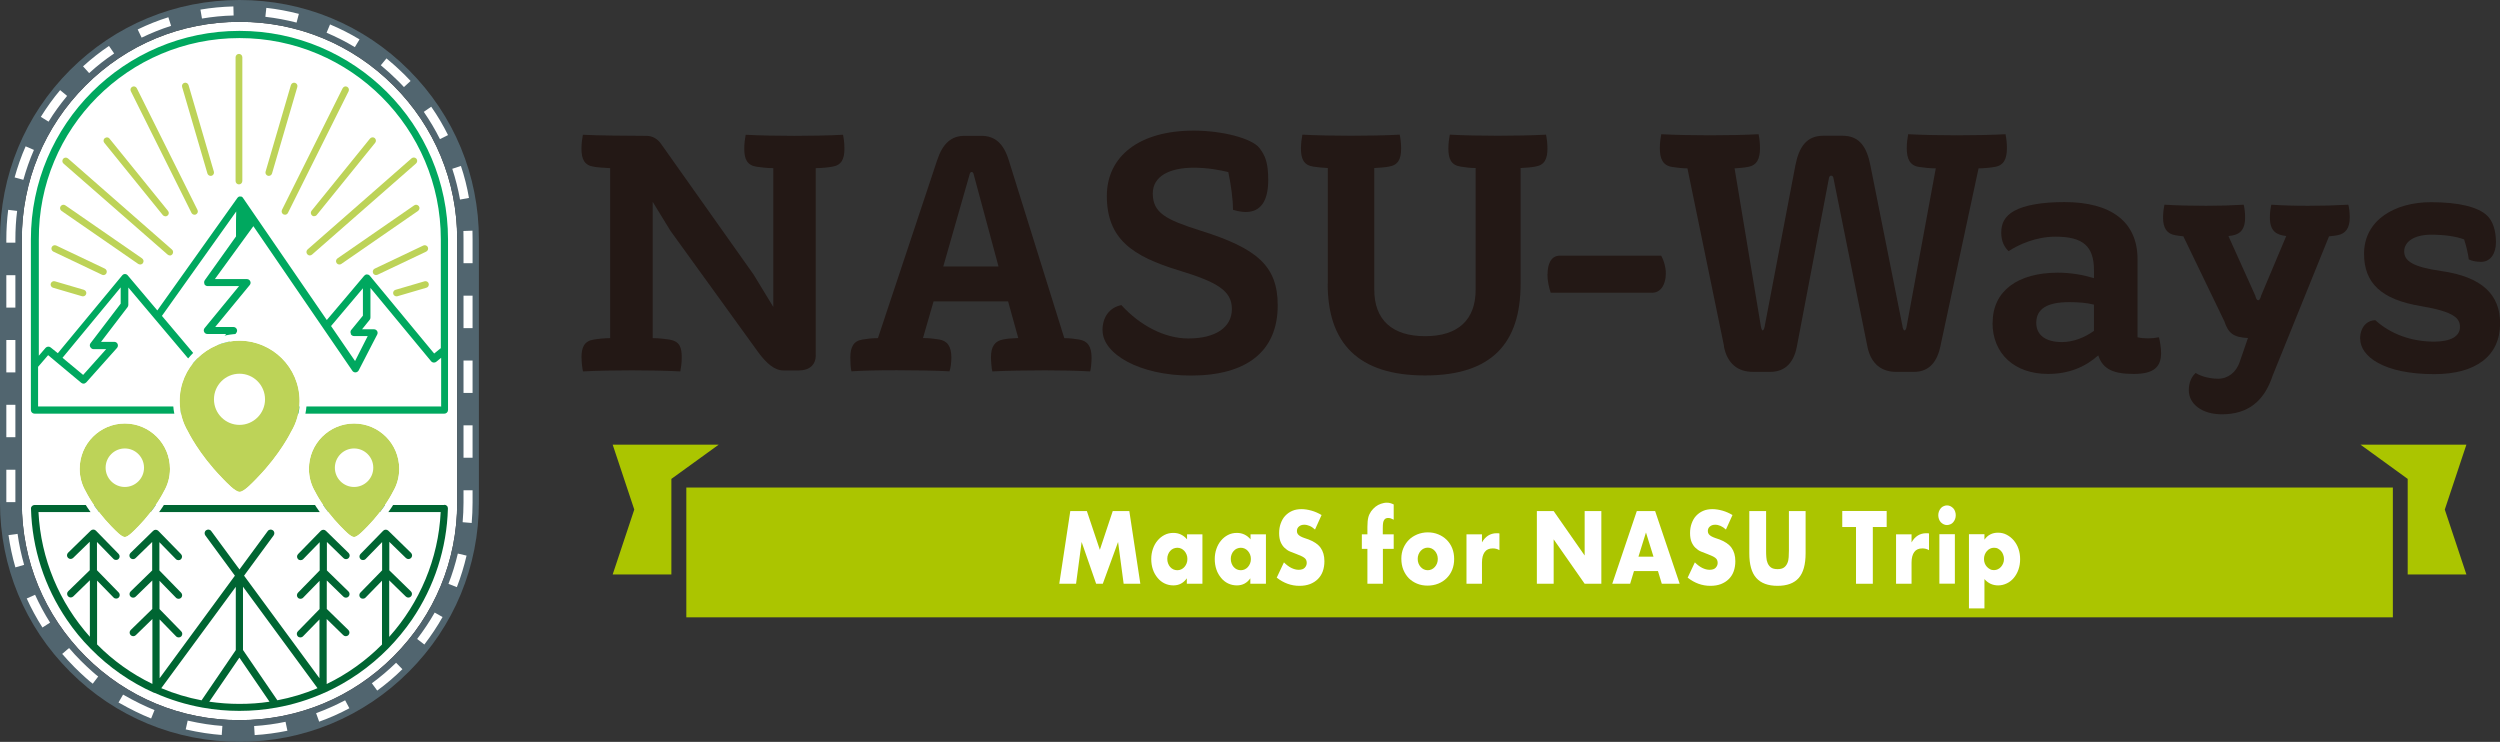 <?xml version="1.0" encoding="UTF-8"?>
<svg id="b" data-name="レイヤー 2" xmlns="http://www.w3.org/2000/svg" viewBox="0 0 229.12 67.99">
  <rect x="0" y="0" width="229.12" height="67.99" fill="#333333" stroke="none"/>
  <defs>
    <style>
      .d {
        fill: #fff;
      }

      .e {
        fill: #00a85f;
      }

      .f {
        fill: #abc500;
        fill-rule: evenodd;
      }

      .g {
        fill: #bdd358;
      }

      .h {
        fill: #006532;
      }

      .i {
        fill: #51656f;
      }

      .j {
        fill: #231815;
      }
    </style>
  </defs>
  <g id="c" data-name="レイヤー">
    <path class="d" d="m21.94,66c5.35,0,10.36-2.07,14.12-5.84,3.77-3.77,5.84-8.77,5.84-14.1v-24.12c0-5.33-2.07-10.33-5.84-14.1-3.77-3.77-8.77-5.84-14.1-5.84-5.35,0-10.36,2.07-14.12,5.84-3.77,3.77-5.84,8.77-5.84,14.1v24.12c0,5.33,2.07,10.33,5.84,14.1,3.77,3.77,8.77,5.84,14.1,5.84Z"/>
    <path class="j" d="m53.29,32.78c0-.97.27-1.53,1.13-1.66.4-.07,1-.13,1.5-.13v-15.58c-.63-.03-1.2-.07-1.5-.13-.87-.13-1.13-.7-1.13-1.66,0-.5.07-.93.13-1.27,1.23.07,4.33.1,5.66.1h.17c.57,0,1.03.3,1.33.73l8.49,11.99,1.8,2.96v-12.72c-.57,0-1.13-.07-1.53-.13-.87-.13-1.13-.7-1.13-1.66,0-.5.07-.93.13-1.27,1.23.07,3.06.1,4.46.1s3.23-.03,4.46-.1c.07.33.13.77.13,1.27,0,.97-.27,1.53-1.13,1.66-.4.07-1,.13-1.5.13v17.18c0,.83-.57,1.36-1.53,1.36h-1.43c-.83,0-1.56-.67-2.26-1.6l-8.09-11.19-1.63-2.66v12.49c.57,0,1.13.07,1.53.13.97.17,1.13.73,1.13,1.66,0,.5-.07.93-.13,1.26-1.23-.07-3.06-.1-4.46-.1s-3.23.03-4.46.1c-.07-.33-.13-.77-.13-1.26Z"/>
    <path class="j" d="m77.93,32.78c0-.93.27-1.53,1.1-1.66.4-.07.9-.13,1.43-.13l5.43-16.31c.5-1.53,1.3-2.23,2.5-2.23h1.56c1.23,0,2.03.7,2.5,2.23l5.09,16.31c.53,0,1,.07,1.37.13.77.13,1.13.63,1.13,1.66,0,.5-.07,1.1-.13,1.26-1.17-.07-2.8-.1-4.13-.1s-3.66.03-4.83.1c-.07-.17-.13-.97-.13-1.3,0-1,.37-1.5,1.13-1.63.33-.07.63-.1,1.37-.13l-.93-3.36h-6.83l-.97,3.36c.57,0,1.07.07,1.47.13.77.13,1.13.63,1.13,1.66,0,.5-.07.97-.17,1.26-1.17-.07-3.5-.1-4.83-.1-1.83,0-3,.03-4.16.1-.07-.3-.1-.77-.1-1.26Zm8.52-8.36h5.06l-2.26-8.39c-.03-.17-.1-.27-.2-.27s-.17.1-.2.27l-2.4,8.39Z"/>
    <path class="j" d="m101.04,30.29c0-1.23.63-2.1,1.73-2.33,1.73,1.9,4,3.06,6.13,3.06,2.53,0,4-1.03,4-2.7s-1.33-2.46-4.83-3.53c-4.3-1.3-6.63-2.9-6.63-6.83,0-3.63,2.96-5.99,7.96-5.99,2.6,0,5.33.7,6.03,1.6.53.7.8,1.33.8,2.93,0,1.83-.63,2.93-2.06,2.93-.33,0-.73-.07-1.17-.2,0-.93-.17-2.26-.43-3.46-.83-.2-1.93-.4-3.16-.4-2.26,0-3.76.8-3.76,2.36,0,1.76,1.17,2.4,4.36,3.4,5.19,1.63,7.09,3.23,7.09,6.86,0,4.2-2.83,6.43-7.96,6.43-4.73,0-8.09-2-8.09-4.13Z"/>
    <path class="j" d="m121.69,26.02v-10.62c-.5-.03-1-.07-1.33-.13-.87-.13-1.13-.7-1.13-1.66,0-.5.07-.93.13-1.27,1.23.07,3.06.1,4.46.1s3.23-.03,4.46-.1c.07.33.13.77.13,1.27,0,.97-.27,1.53-1.13,1.66-.33.07-.83.1-1.33.13v11.15c0,2.76,1.63,4.26,4.66,4.26s4.63-1.5,4.63-4.26v-11.15c-.5,0-1-.07-1.37-.13-.87-.13-1.13-.7-1.13-1.66,0-.5.07-.93.13-1.27,1.23.07,3,.1,4.39.1s3.2-.03,4.43-.1c.07.33.13.77.13,1.27,0,.97-.27,1.53-1.13,1.66-.33.07-.83.1-1.33.13v10.62c0,5.39-2.6,8.39-8.76,8.39s-8.92-3-8.92-8.39Z"/>
    <path class="j" d="m141.83,25.13c0-.9.3-1.7,1.13-1.7h9.28c.27.47.43,1.07.43,1.63,0,.93-.4,1.77-1.27,1.77h-9.28c-.17-.5-.3-1.1-.3-1.7Z"/>
    <path class="j" d="m158.01,31.75l-3.36-16.32c-.5,0-1.03-.07-1.4-.13-.87-.13-1.13-.77-1.13-1.73,0-.5.07-.93.13-1.27,1.23.07,3.06.1,4.46.1s3.23-.03,4.46-.1c.07.33.13.77.13,1.27,0,.97-.27,1.6-1.13,1.73-.3.07-.77.1-1.2.13l2.4,14.42c.03.2.1.43.17.43.1,0,.17-.23.2-.43l2.8-14.68c.33-1.7,1.03-2.73,2.56-2.73h1.76c1.56,0,2.23,1.03,2.56,2.73l2.93,14.68c.03.23.1.43.2.43s.17-.2.2-.43l2.66-14.42c-.57,0-1.13-.07-1.53-.13-.87-.13-1.13-.77-1.13-1.73,0-.5.07-.93.13-1.27,1.23.07,3.06.1,4.46.1s3.23-.03,4.46-.1c.07.33.13.77.13,1.27,0,.97-.27,1.6-1.13,1.73-.4.07-1,.13-1.47.13l-3.5,16.32c-.37,1.76-1.33,2.33-2.4,2.33h-1.66c-1.27,0-2.3-.67-2.63-2.33l-3.1-15.38c-.03-.2-.1-.27-.23-.27-.1,0-.17.07-.2.27l-2.93,15.38c-.33,1.76-1.33,2.33-2.43,2.33h-1.6c-1.3,0-2.33-.67-2.66-2.33Z"/>
    <path class="j" d="m182.62,29.59c0-2.93,2.3-4.6,5.99-4.6,1.17,0,2.3.2,3.3.5v-.7c0-2.23-1-3.1-3.53-3.1-1.77,0-3.33.7-4.3,1.33-.37-.37-.67-.87-.67-1.7s.3-1.5,1.2-2c.97-.53,2.56-.8,4.6-.8,4.26,0,6.69,1.8,6.69,5.23v7.16c.27.07.63.1.93.1.37,0,.67-.03,1.03-.1.1.33.2,1.03.2,1.43,0,1.3-.67,1.93-2.5,1.93s-2.83-.4-3.26-1.7c-1.2,1.07-2.7,1.7-4.6,1.7-3.06,0-5.09-1.83-5.09-4.69Zm6.36,1.76c1,0,2.06-.4,2.93-1.03v-2.4c-.67-.17-1.43-.23-2.26-.23-2.06,0-3.03.63-3.03,1.9,0,1.1.83,1.76,2.36,1.76Z"/>
    <path class="j" d="m200.6,35.78c0-.77.27-1.27.63-1.6.33.23,1.13.53,2.06.53s1.66-.63,1.96-1.5l.77-2.23c-1.33-.07-1.8-.43-2.16-1.53l-3.76-7.79c-.3-.03-.53-.07-.73-.1-.77-.13-1.13-.63-1.13-1.63,0-.47.07-.9.13-1.17,1.1.07,2.46.1,3.8.1s2.23-.03,3.46-.1c.07.27.13.7.13,1.17,0,1.3-.63,1.63-1.53,1.7l2.46,5.46c.07.3.17.43.27.43s.2-.13.27-.43l2.3-5.46c-.87-.1-1.5-.4-1.5-1.7,0-.47.07-.9.13-1.17,1.1.07,2.03.1,3.36.1s2.46-.03,3.7-.1c.07.27.13.7.13,1.17,0,1-.4,1.5-1.13,1.63-.2.03-.4.07-.77.1l-5.16,12.75c-.8,2.43-2.33,3.56-4.66,3.56-1.86,0-3.03-.97-3.03-2.2Z"/>
    <path class="j" d="m216.3,31.05c0-1.07.63-1.7,1.4-1.7,1.4,1.27,3.3,1.96,5.39,1.96,1.53,0,2.36-.5,2.36-1.33,0-.77-.43-1.4-3.6-1.93-3.6-.6-5.19-2.1-5.19-4.79,0-3.1,2.83-4.73,6.13-4.73,2.53,0,4.36.43,5.19,1.27.43.43.77,1.23.77,2.4,0,1.03-.5,1.8-1.36,1.8-.47,0-.9-.1-1.13-.23-.07-.53-.23-1.23-.43-1.83-.73-.27-1.76-.43-3.03-.43-1.53,0-2.46.63-2.46,1.53s.83,1.43,3.4,1.8c3.73.53,5.39,2.16,5.39,4.79,0,3-2.23,4.66-6.03,4.66-4.69,0-6.79-1.66-6.79-3.23Z"/>
    <polygon class="f" points="226.04 40.75 224.06 46.7 226.04 52.65 220.66 52.65 220.66 43.89 216.33 40.75 226.04 40.75"/>
    <path class="f" d="m219.3,44.68v11.9H62.9v-11.9h156.4Z"/>
    <polygon class="f" points="56.15 40.75 58.13 46.7 56.15 52.65 61.53 52.65 61.53 43.89 65.87 40.75 56.15 40.75"/>
    <path class="d" d="m97.08,53.5l1.01-6.66h1.52l1.19,3.55,1.18-3.55h1.52l1.01,6.66h-1.53l-.51-3.83-1.4,3.83h-.61l-1.33-3.83-.51,3.83h-1.53Z"/>
    <path class="d" d="m108.77,48.97h1.43v4.53h-1.43v-.5c-.3.43-.71.65-1.23.65-.29,0-.56-.06-.81-.18-.25-.12-.46-.29-.64-.51-.18-.22-.33-.47-.43-.77-.1-.29-.15-.62-.15-.96,0-.32.05-.63.15-.92.1-.29.24-.55.42-.76.18-.22.39-.39.64-.52.25-.13.52-.19.82-.19.5,0,.92.2,1.25.59v-.45Zm-1.79,2.25c0,.15.02.28.07.41.05.13.11.24.19.33.08.09.18.17.29.22.11.05.23.08.37.08s.24-.03.36-.08c.11-.05.21-.13.29-.22.08-.09.15-.2.2-.33.05-.12.07-.26.07-.4s-.02-.28-.07-.4c-.05-.13-.12-.24-.2-.33-.08-.09-.18-.17-.29-.22-.11-.05-.23-.08-.36-.08s-.25.03-.37.08-.21.13-.29.22c-.08.09-.15.2-.19.32-.05.12-.07.25-.07.39Z"/>
    <path class="d" d="m114.59,48.97h1.43v4.53h-1.43v-.5c-.3.43-.71.65-1.23.65-.29,0-.56-.06-.81-.18-.25-.12-.46-.29-.64-.51-.18-.22-.33-.47-.43-.77-.1-.29-.15-.62-.15-.96,0-.32.05-.63.15-.92.1-.29.24-.55.42-.76.18-.22.39-.39.64-.52.25-.13.52-.19.82-.19.5,0,.92.2,1.25.59v-.45Zm-1.79,2.25c0,.15.02.28.07.41.05.13.11.24.19.33.08.09.18.17.29.22.11.05.23.08.37.08s.24-.03.36-.08c.11-.05.21-.13.29-.22.08-.09.15-.2.2-.33.05-.12.07-.26.07-.4s-.02-.28-.07-.4c-.05-.13-.12-.24-.2-.33-.08-.09-.18-.17-.29-.22-.11-.05-.23-.08-.36-.08s-.25.03-.37.08-.21.13-.29.22c-.08.09-.15.2-.19.32-.05.12-.07.25-.07.39Z"/>
    <path class="d" d="m120.53,48.54c-.17-.15-.33-.27-.5-.34-.17-.07-.33-.11-.49-.11-.2,0-.36.05-.49.16-.13.11-.19.24-.19.42,0,.12.03.21.09.29.06.08.15.14.25.2.1.06.22.1.35.15s.26.09.38.13c.5.19.87.44,1.1.76.23.32.35.73.35,1.23,0,.34-.05.65-.15.93-.1.28-.25.51-.45.71s-.44.35-.72.46c-.29.11-.61.16-.97.16-.75,0-1.44-.25-2.08-.75l.66-1.4c.23.23.46.4.68.51.23.11.45.17.67.17.25,0,.44-.06.56-.19.12-.13.18-.28.18-.44,0-.1-.02-.19-.05-.26-.03-.07-.08-.14-.16-.2s-.17-.12-.29-.17c-.12-.05-.26-.11-.43-.18-.2-.07-.39-.15-.59-.23s-.36-.2-.51-.34c-.15-.14-.27-.32-.36-.53-.09-.21-.14-.49-.14-.82s.05-.63.15-.9c.1-.27.23-.5.41-.69.18-.19.39-.34.64-.45.25-.11.54-.16.85-.16.29,0,.6.05.92.14.32.09.63.23.92.4l-.61,1.35Z"/>
    <path class="d" d="m126.74,50.3v3.2h-1.42v-3.2h-.51v-1.33h.51v-.68c0-.38.03-.68.09-.9.05-.19.14-.36.25-.53.12-.16.25-.3.4-.42.15-.12.32-.21.5-.27s.35-.1.53-.1c.12,0,.23.01.33.04.1.03.21.07.31.12v1.4c-.09-.05-.18-.09-.26-.12-.08-.03-.17-.04-.25-.04-.06,0-.12.01-.18.03s-.12.06-.17.13c-.05.06-.09.16-.11.28s-.03.28-.03.49v.57h1v1.33h-1Z"/>
    <path class="d" d="m128.43,51.19c0-.34.06-.65.18-.94.12-.29.29-.55.5-.76.21-.22.47-.38.77-.51.3-.12.62-.19.97-.19s.67.06.96.18c.3.12.55.29.77.5.22.22.39.47.51.77.12.3.18.63.18.99s-.06.69-.18.99c-.12.3-.29.55-.51.77-.21.21-.47.38-.77.5-.3.12-.63.18-.98.18s-.67-.06-.96-.18c-.29-.12-.55-.29-.76-.5-.21-.22-.38-.48-.5-.78-.12-.3-.18-.64-.18-1.01Zm1.5.02c0,.15.02.29.07.42s.12.24.2.33c.08.09.18.17.29.22.11.05.23.08.36.08s.24-.03.36-.08c.11-.05.21-.13.29-.22.08-.09.15-.2.2-.33.05-.13.07-.26.07-.41s-.03-.28-.07-.4c-.05-.13-.12-.24-.2-.33-.08-.09-.18-.17-.29-.22-.11-.05-.23-.08-.36-.08s-.25.03-.36.08c-.11.05-.21.13-.29.22-.08.09-.15.2-.2.33s-.07.26-.07.4Z"/>
    <path class="d" d="m134.4,48.97h1.42v.74c.15-.27.34-.48.56-.62.22-.14.48-.22.77-.22h.12s.1,0,.15.02v1.53c-.19-.11-.39-.16-.61-.16-.33,0-.58.11-.74.33-.16.22-.25.54-.25.97v1.94h-1.42v-4.53Z"/>
    <path class="d" d="m140.85,53.5v-6.66h1.54l2.84,4.07v-4.07h1.53v6.66h-1.53l-2.84-4.07v4.07h-1.54Z"/>
    <path class="d" d="m151.95,52.34h-2.2l-.35,1.16h-1.64l2.25-6.66h1.68l2.25,6.66h-1.64l-.35-1.16Zm-.41-1.32l-.69-2.22-.69,2.22h1.38Z"/>
    <path class="d" d="m158.19,48.54c-.17-.15-.34-.27-.5-.34-.17-.07-.33-.11-.49-.11-.2,0-.36.05-.49.16-.13.11-.19.24-.19.42,0,.12.03.21.09.29s.15.14.25.2c.1.06.22.1.35.15.13.04.26.09.38.13.5.19.87.44,1.1.76.23.32.35.73.35,1.23,0,.34-.05.65-.15.93-.1.28-.25.51-.45.71s-.44.35-.72.46c-.29.11-.61.16-.97.16-.75,0-1.44-.25-2.08-.75l.66-1.4c.23.23.46.4.68.51.23.11.45.17.67.17.25,0,.44-.06.56-.19.12-.13.18-.28.18-.44,0-.1-.02-.19-.05-.26-.03-.07-.08-.14-.16-.2s-.17-.12-.29-.17c-.12-.05-.26-.11-.43-.18-.2-.07-.39-.15-.59-.23s-.36-.2-.51-.34-.27-.32-.36-.53c-.09-.21-.14-.49-.14-.82s.05-.63.15-.9c.1-.27.23-.5.41-.69s.39-.34.64-.45c.25-.11.54-.16.85-.16.29,0,.6.05.92.14.32.09.63.23.92.4l-.61,1.35Z"/>
    <path class="d" d="m161.86,46.84v3.62c0,.19,0,.39.02.6.01.2.05.39.12.55.07.16.17.3.31.4.14.1.34.15.6.15s.45-.05.59-.15c.14-.1.24-.24.31-.4s.11-.35.12-.55.02-.4.02-.6v-3.62h1.53v3.86c0,1.04-.21,1.79-.63,2.27-.42.48-1.07.72-1.94.72s-1.52-.24-1.95-.72-.64-1.23-.64-2.27v-3.86h1.54Z"/>
    <path class="d" d="m171.64,48.3v5.2h-1.54v-5.2h-1.26v-1.47h4.07v1.47h-1.26Z"/>
    <path class="d" d="m173.77,48.97h1.42v.74c.15-.27.34-.48.56-.62.22-.14.48-.22.77-.22h.12s.1,0,.15.02v1.53c-.19-.11-.39-.16-.61-.16-.33,0-.58.11-.74.33-.16.22-.25.54-.25.97v1.94h-1.42v-4.53Z"/>
    <path class="d" d="m177.64,47.22c0-.12.02-.24.06-.35.04-.11.1-.2.17-.29s.16-.15.26-.19c.1-.05.2-.07.31-.07s.21.02.31.07c.1.05.18.11.26.19s.13.18.17.29c.04.11.06.23.06.35s-.02.24-.06.35c-.04.11-.1.2-.17.29s-.16.15-.26.19-.2.07-.31.07-.21-.02-.31-.07-.18-.11-.26-.19-.13-.18-.17-.29c-.04-.11-.06-.23-.06-.35Zm1.52,1.74v4.53h-1.42v-4.53h1.42Z"/>
    <path class="d" d="m181.87,55.76h-1.42v-6.8h1.42v.5c.3-.43.72-.64,1.24-.64.29,0,.56.06.8.19.25.13.46.3.65.52.18.22.33.47.43.77.1.29.15.61.15.95s-.05.65-.15.94c-.1.29-.24.54-.42.76-.18.22-.39.39-.64.51s-.51.19-.8.19c-.5,0-.92-.19-1.26-.58v2.7Zm1.79-4.52c0-.14-.02-.27-.07-.4-.04-.13-.11-.24-.19-.33-.08-.09-.18-.17-.29-.23s-.23-.08-.37-.08-.24.03-.35.08-.21.13-.29.22-.15.2-.2.33-.07.26-.07.4.02.27.07.4c.05.12.11.23.2.32.08.09.18.16.29.22.11.06.23.08.36.08s.24-.03.35-.08c.11-.05.21-.13.29-.22.08-.09.15-.2.2-.33.05-.12.07-.25.07-.39Z"/>
    <path class="i" d="m21.94,0c5.88,0,11.39,2.28,15.53,6.42,4.14,4.14,6.42,9.65,6.42,15.51v24.12c0,5.86-2.28,11.37-6.42,15.51-4.14,4.14-9.65,6.43-15.51,6.43s-11.39-2.28-15.53-6.42C2.28,57.43,0,51.92,0,46.06v-24.12C0,16.08,2.28,10.57,6.42,6.42,10.57,2.28,16.08,0,21.94,0Zm0,66c5.35,0,10.36-2.07,14.12-5.84,3.77-3.77,5.84-8.77,5.84-14.1v-24.12c0-5.33-2.07-10.33-5.84-14.1-3.77-3.77-8.77-5.84-14.1-5.84-5.35,0-10.36,2.07-14.12,5.84-3.77,3.77-5.84,8.77-5.84,14.1v24.12c0,5.33,2.07,10.33,5.84,14.1,3.77,3.77,8.77,5.84,14.1,5.84Z"/>
    <path class="d" d="m21.39.59l.02.83c-.97.02-1.95.12-2.9.28l-.14-.82c.99-.17,2-.26,3.01-.29Zm3.02.13c1,.11,2,.3,2.98.55l-.21.8c-.93-.24-1.9-.42-2.86-.53l.09-.83Zm-8.98.86l.25.79c-.92.29-1.83.66-2.7,1.08l-.36-.75c.9-.44,1.85-.82,2.81-1.12Zm14.82.66c.93.39,1.84.85,2.7,1.37l-.43.71c-.83-.5-1.7-.94-2.59-1.32l.32-.77Zm-20.26,1.97l.47.69c-.8.54-1.57,1.14-2.29,1.8l-.56-.62c.75-.68,1.55-1.31,2.38-1.87Zm25.43,1.14c.56.46,1.11.96,1.63,1.47.2.2.39.4.58.6l-.61.56c-.18-.2-.37-.39-.56-.58-.5-.5-1.02-.97-1.56-1.42l.53-.64Zm-29.91,2.91l.64.53c-.62.75-1.2,1.54-1.7,2.36l-.71-.44c.53-.85,1.12-1.68,1.77-2.45Zm34.01,1.52c.58.83,1.1,1.71,1.54,2.6l-.74.37c-.43-.86-.93-1.7-1.48-2.5l.68-.47ZM2.35,13.41l.76.33c-.39.89-.71,1.81-.97,2.74l-.8-.22c.27-.97.6-1.93,1.01-2.85Zm39.89,1.79c.32.95.57,1.94.74,2.94l-.82.15c-.17-.96-.41-1.9-.71-2.82l.79-.26ZM.75,19.23l.82.1c-.11.85-.16,1.73-.16,2.6v.31s-.83,0-.83,0v-.31c0-.9.06-1.81.17-2.7Zm42.55,1.91c0,.26.01.53.01.79v2.19s-.83,0-.83,0v-2.19c0-.25,0-.51-.01-.76l.83-.03ZM.58,25.22h.83s0,2.97,0,2.97h-.83s0-2.97,0-2.97Zm41.9,1.88h.83s0,2.97,0,2.97h-.83s0-2.97,0-2.97ZM.58,31.16h.83s0,2.97,0,2.97h-.83s0-2.97,0-2.97Zm41.9,1.88h.83s0,2.97,0,2.97h-.83s0-2.97,0-2.97ZM.58,37.1h.83s0,2.97,0,2.97h-.83s0-2.97,0-2.97Zm41.9,1.88h.83s0,2.97,0,2.97h-.83s0-2.97,0-2.97ZM.58,43.05h.83s0,2.97,0,2.97h-.83s0-2.97,0-2.97Zm41.9,1.88h.83s0,1.13,0,1.13c0,.62-.03,1.26-.08,1.87l-.83-.07c.05-.59.08-1.2.08-1.8v-1.13ZM1.61,48.92c.13.96.34,1.92.6,2.85l-.8.23c-.28-.97-.49-1.96-.63-2.96l.82-.11Zm40.34,1.81l.81.19c-.23.98-.53,1.96-.89,2.89l-.77-.3c.35-.9.64-1.84.86-2.78Zm-38.74,3.77c.4.88.86,1.74,1.38,2.56l-.7.45c-.54-.85-1.03-1.75-1.44-2.66l.76-.34Zm36.63,1.64l.72.41c-.49.87-1.06,1.72-1.67,2.52l-.66-.51c.59-.77,1.13-1.58,1.61-2.42Zm-33.51,3.25c.34.4.71.8,1.09,1.18.69.69,1.43,1.33,1.58,1.43l-.5.66c-.18-.12-.95-.79-1.67-1.51-.39-.4-.78-.81-1.13-1.22l.63-.54Zm29.97,1.35l.58.59c-.72.71-1.5,1.37-2.31,1.96l-.49-.67c.78-.57,1.52-1.2,2.22-1.88Zm-25.02,2.92c1.11.63,1.99,1.06,2.88,1.42l-.31.77c-.93-.38-1.85-.82-2.99-1.47l.42-.72Zm20.35.52l.39.73c-.89.48-1.82.89-2.77,1.23l-.28-.78c.91-.33,1.8-.73,2.66-1.18Zm-14.44,1.86c1.25.28,2.22.42,3.19.49l-.06.83c-1.01-.08-2.01-.22-3.3-.51l.18-.81Zm8.98.12l.17.81c-.98.2-1.99.34-3,.4l-.05-.83c.97-.06,1.94-.19,2.88-.39Z"/>
    <path class="h" d="m40.72,46.28H3.17c-.09,0-.18.04-.24.1-.06.06-.1.15-.09.24.1,3.65,1.24,7.17,3.29,10.18.65.96,1.38,1.85,2.19,2.66,0,0,0,0,.01.01,1.66,1.69,3.63,3.06,5.8,4.03,0,0,.01,0,.02,0,0,0,.01,0,.02,0,1.4.62,2.87,1.08,4.39,1.35,0,0,0,0,0,0,0,0,0,0,0,0,1.1.2,2.23.3,3.37.3h.02c1.13,0,2.27-.1,3.38-.3,0,0,0,0,0,0,0,0,0,0,0,0,1.51-.27,2.98-.72,4.38-1.35,0,0,0,0,.01,0,0,0,.02,0,.03-.01,2.18-.98,4.14-2.35,5.81-4.04,0,0,0,0,.01-.01.8-.82,1.54-1.71,2.19-2.66,2.05-3.01,3.19-6.53,3.29-10.18,0-.09-.03-.18-.09-.24-.06-.06-.15-.1-.24-.1Zm-22.26,17.9c-1.26-.24-2.5-.61-3.68-1.11l6.83-9.29v5.8l-3.14,4.61Zm3.49.33h-.02c-.92,0-1.84-.07-2.75-.2l2.76-4.04,2.76,4.04c-.9.14-1.83.2-2.75.2Zm3.47-.33l-3.15-4.61v-5.8l6.83,9.3c-1.18.5-2.42.87-3.68,1.11Zm10.25-5.81v-5.18l1.52,1.48c.13.13.34.13.47,0,.13-.13.13-.34,0-.47l-1.98-1.93v-2.61l1.52,1.48c.13.13.34.13.47,0,.13-.13.13-.34,0-.47l-2.08-2.03c-.13-.13-.34-.13-.47,0l-2.08,2.13c-.13.13-.13.34,0,.47.06.06.15.09.23.09s.17-.03.24-.1l1.51-1.55v2.59l-1.99,2.04c-.13.13-.13.34,0,.47.06.06.15.09.23.09s.17-.03.24-.1l1.51-1.55v5.85c-1.46,1.47-3.17,2.7-5.07,3.62v-5.96l1.52,1.48c.13.13.34.13.47,0,.13-.13.13-.34,0-.47l-1.98-1.93v-2.61l1.52,1.48c.13.13.34.13.47,0,.13-.13.13-.34,0-.47l-1.98-1.93v-2.61l1.52,1.48c.13.13.34.13.47,0,.13-.13.13-.34,0-.47l-2.08-2.03c-.13-.13-.34-.13-.47,0l-2.08,2.13c-.13.13-.13.34,0,.47.06.06.15.09.23.09s.17-.03.24-.1l1.51-1.55v2.59l-1.99,2.04c-.13.13-.13.34,0,.47.06.06.15.09.23.09s.17-.03.24-.1l1.51-1.55v2.59l-1.99,2.04c-.13.13-.13.34,0,.47.06.06.15.09.23.09s.17-.03.24-.1l1.51-1.55v5.39l-6.91-9.4,2.71-3.69c.11-.15.08-.36-.07-.47-.15-.11-.36-.08-.47.07l-2.59,3.52-2.59-3.52c-.11-.15-.32-.18-.47-.07-.15.11-.18.32-.07.47l2.71,3.69-6.9,9.4v-5.39l1.51,1.55c.07.07.15.1.24.1s.17-.03.23-.09c.13-.13.13-.34,0-.47l-1.99-2.04v-2.59l1.51,1.55c.07.07.15.1.24.1s.17-.03.23-.09c.13-.13.13-.34,0-.47l-1.99-2.04v-2.59l1.51,1.55c.07.07.15.1.24.1s.17-.03.23-.09c.13-.13.13-.34,0-.47l-2.08-2.13c-.13-.13-.34-.13-.47,0l-2.08,2.03c-.13.13-.13.34,0,.47.13.13.34.13.47,0l1.52-1.48v2.61l-1.98,1.93c-.13.13-.13.34,0,.47.13.13.34.13.47,0l1.52-1.48v2.61l-1.98,1.93c-.13.13-.13.34,0,.47.13.13.34.13.47,0l1.52-1.48v5.95c-1.91-.92-3.62-2.15-5.07-3.62v-5.85l1.51,1.55c.07.07.15.1.24.1s.17-.03.23-.09c.13-.13.13-.34,0-.47l-1.99-2.04v-2.59l1.51,1.55c.07.07.15.1.24.1s.17-.03.23-.09c.13-.13.13-.34,0-.47l-2.08-2.13c-.13-.13-.34-.13-.47,0l-2.08,2.03c-.13.13-.13.34,0,.47.13.13.34.13.47,0l1.52-1.48v2.61l-1.98,1.93c-.13.13-.13.34,0,.47.13.13.34.13.47,0l1.52-1.48v5.18c-2.79-3.12-4.5-7.14-4.71-11.43h36.86c-.2,4.28-1.92,8.31-4.71,11.43Z"/>
    <path class="g" d="m21.9,16.9c-.17,0-.31-.14-.31-.31V5.25c0-.17.14-.31.31-.31s.31.14.31.31v11.34c0,.17-.14.31-.31.31Z"/>
    <path class="g" d="m19.31,16.12c-.13,0-.26-.09-.3-.22l-2.32-7.93c-.05-.16.05-.34.21-.38.16-.05.33.05.38.21l2.32,7.93c.05.16-.05.34-.21.38-.03,0-.06.01-.09.01Z"/>
    <path class="g" d="m15.16,19.82c-.09,0-.18-.04-.24-.11l-5.36-6.62c-.11-.13-.09-.33.05-.43.13-.11.33-.09.43.05l5.36,6.62c.11.13.09.33-.05.43-.06.05-.13.07-.19.07Z"/>
    <path class="g" d="m12.85,24.24c-.06,0-.12-.02-.18-.05l-7.03-4.86c-.14-.1-.18-.29-.08-.43.1-.14.29-.18.43-.08l7.03,4.86c.14.1.18.29.08.43-.06.09-.16.13-.25.13Z"/>
    <path class="g" d="m7.61,27.16s-.06,0-.09-.01l-2.66-.78c-.16-.05-.26-.22-.21-.38.05-.16.22-.26.38-.21l2.66.78c.16.05.26.22.21.38-.04.13-.16.22-.3.22Z"/>
    <path class="g" d="m17.83,19.68c-.11,0-.22-.06-.28-.17l-5.56-11.15c-.08-.15-.01-.34.14-.41.15-.08.34-.01.41.14l5.56,11.15c.08.15.01.34-.14.41-.04.02-.09.03-.14.03Z"/>
    <path class="g" d="m15.56,23.41c-.07,0-.14-.03-.2-.08L5.82,14.99c-.13-.11-.14-.31-.03-.44.11-.13.31-.14.44-.03l9.53,8.35c.13.11.14.31.03.44-.06.07-.15.11-.23.11Z"/>
    <path class="g" d="m9.48,25.21s-.09,0-.13-.03l-4.46-2.12c-.15-.07-.22-.26-.15-.41.07-.15.26-.22.41-.15l4.46,2.12c.15.07.22.26.15.41-.05.11-.16.18-.28.18Z"/>
    <path class="g" d="m24.64,16.12s-.06,0-.09-.01c-.16-.05-.26-.22-.21-.38l2.32-7.93c.05-.16.22-.26.38-.21.16.05.26.22.21.38l-2.32,7.93c-.04.13-.16.22-.3.22Z"/>
    <path class="g" d="m28.79,19.82c-.07,0-.14-.02-.19-.07-.13-.11-.15-.3-.05-.43l5.36-6.62c.11-.13.3-.15.43-.05.13.11.15.3.05.43l-5.36,6.62c-.06.08-.15.11-.24.11Z"/>
    <path class="g" d="m31.1,24.24c-.1,0-.19-.05-.25-.13-.1-.14-.06-.33.08-.43l7.03-4.86c.14-.1.33-.06.43.08s.06.33-.08.43l-7.03,4.86c-.05.04-.11.05-.17.05Z"/>
    <path class="g" d="m36.34,27.16c-.13,0-.26-.09-.3-.22-.05-.16.05-.34.21-.38l2.66-.78c.16-.05.34.05.38.21.05.16-.05.34-.21.38l-2.66.78s-.06.01-.09.01Z"/>
    <path class="g" d="m26.12,19.68s-.09-.01-.14-.03c-.15-.08-.21-.26-.14-.41l5.56-11.15c.08-.15.26-.22.41-.14.15.08.21.26.14.41l-5.56,11.15c-.05.11-.16.17-.28.17Z"/>
    <path class="g" d="m28.39,23.41c-.09,0-.17-.04-.23-.11-.11-.13-.1-.32.03-.44l9.53-8.35c.13-.11.32-.1.44.03.11.13.1.32-.03.44l-9.53,8.35c-.06.05-.13.08-.2.08Z"/>
    <path class="g" d="m34.47,25.21c-.12,0-.23-.07-.28-.18-.07-.15,0-.34.15-.41l4.46-2.12c.15-.07.34,0,.41.15.07.15,0,.34-.15.41l-4.46,2.12s-.09.03-.13.03Z"/>
    <path class="g" d="m29.53,40.02c-.76.75-1.22,1.8-1.22,2.95,0,.77.21,1.49.58,2.11,0,0,.74,1.54,2.31,3.15.04.04.08.08.12.12.22.23.82.87,1.13.87s.91-.65,1.13-.87c.04-.04.08-.08.12-.12,1.57-1.62,2.31-3.15,2.31-3.15.37-.62.58-1.34.58-2.11,0-1.15-.47-2.2-1.22-2.95-.75-.74-1.78-1.21-2.92-1.21-1.14,0-2.17.46-2.92,1.21Z"/>
    <path class="d" d="m32.45,38.81c1.14,0,2.17.46,2.92,1.21.76.75,1.22,1.8,1.22,2.95,0,.77-.21,1.49-.58,2.11,0,0-.74,1.54-2.31,3.15-.04.04-.08.08-.12.12-.22.23-.82.87-1.13.87s-.91-.65-1.13-.87c-.04-.04-.08-.08-.12-.12-1.57-1.62-2.31-3.15-2.31-3.15-.37-.62-.58-1.34-.58-2.11,0-1.15.47-2.2,1.22-2.95.75-.74,1.78-1.21,2.92-1.21m0-.62h0c-1.26,0-2.46.49-3.35,1.39-.91.9-1.41,2.11-1.41,3.39,0,.85.23,1.68.66,2.41.11.22.88,1.72,2.41,3.29.03.03.08.08.12.13l.08.08c.62.64,1.04.98,1.49.98s.87-.34,1.49-.98l.07-.08s.09-.09.14-.14c1.52-1.56,2.29-3.06,2.4-3.28.43-.73.65-1.56.66-2.41,0-1.28-.5-2.48-1.41-3.39-.9-.89-2.09-1.39-3.35-1.39h0Z"/>
    <path class="d" d="m34.21,42.86c0-.97-.79-1.76-1.76-1.76-.97,0-1.76.79-1.76,1.77,0,.97.79,1.76,1.76,1.76.97,0,1.76-.79,1.76-1.76Z"/>
    <path class="g" d="m11.44,38.81c-1.14,0-2.17.46-2.92,1.21-.76.75-1.22,1.8-1.22,2.95,0,.77.21,1.49.58,2.11,0,0,.74,1.54,2.31,3.15.04.04.08.08.12.12.22.23.82.87,1.13.87s.91-.65,1.13-.87c.04-.04.08-.08.12-.12,1.57-1.62,2.31-3.15,2.31-3.15.37-.62.58-1.34.58-2.11,0-1.15-.47-2.2-1.22-2.95-.75-.74-1.78-1.21-2.92-1.21Z"/>
    <path class="d" d="m11.44,38.81c1.14,0,2.17.46,2.92,1.21.76.75,1.22,1.8,1.22,2.95,0,.77-.21,1.49-.58,2.11,0,0-.74,1.54-2.31,3.15-.04.04-.08.08-.12.12-.22.23-.82.87-1.13.87s-.91-.65-1.13-.87c-.04-.04-.08-.08-.12-.12-1.57-1.62-2.31-3.15-2.31-3.15-.37-.62-.58-1.34-.58-2.11,0-1.15.47-2.2,1.22-2.95.75-.74,1.78-1.21,2.92-1.21m0-.62h0c-1.26,0-2.46.49-3.35,1.39-.91.9-1.41,2.11-1.41,3.39,0,.85.23,1.68.66,2.41.11.22.88,1.72,2.41,3.29.03.03.08.08.12.13l.08.08c.62.64,1.04.98,1.49.98s.87-.34,1.49-.98l.07-.08s.09-.09.14-.14c1.52-1.56,2.29-3.06,2.4-3.28.43-.73.65-1.56.66-2.41,0-1.28-.5-2.48-1.41-3.39-.9-.89-2.09-1.39-3.35-1.39h0Z"/>
    <path class="d" d="m9.68,42.86c0-.97.79-1.76,1.76-1.76.97,0,1.76.79,1.76,1.77,0,.97-.79,1.76-1.76,1.76-.97,0-1.76-.79-1.76-1.76Z"/>
    <path class="e" d="m21.96,2.83h-.02C11.4,2.83,2.83,11.4,2.83,21.94v15.64c0,.18.15.33.33.33h37.57c.18,0,.33-.15.33-.33v-15.64c0-10.53-8.57-19.11-19.11-19.11Zm18.44,34.42H3.49v-3.63l.92-1.07,3.03,2.53c.06.05.14.08.21.08.09,0,.18-.04.25-.11l2.82-3.16c.09-.1.11-.24.06-.36-.05-.12-.17-.2-.3-.2h-1.22l2.43-3.18c.04-.06.07-.13.07-.2v-1.6s6.47,7.67,6.47,7.67c0,.1.04.2.13.27.06.05.13.07.2.07.1,0,.2-.05.27-.13l.03-.04s.03-.03.04-.05l2.76-3.64c.08-.1.09-.24.03-.35-.06-.11-.17-.18-.3-.18h-1.67l3.17-3.85c.08-.1.1-.24.04-.35-.06-.12-.17-.19-.3-.19h-2.94l3.53-4.85,9.05,13.22c.06.11.17.18.3.18.12,0,.24-.07.3-.18l1.32-2.56.38-.73c.05-.1.05-.23-.01-.32-.06-.1-.17-.16-.28-.16h-1.1l.7-.87c.05-.06.07-.13.07-.21v-2.71l5.56,6.72c.07.08.16.12.26.12.07,0,.15-.02.21-.07l.45-.37v4.49Zm-32.12-5.44c.06.11.17.19.3.19h1.15l-2.11,2.36-1.89-1.57,5.33-6.45v1.49s-2.76,3.62-2.76,3.62c-.08.1-.09.24-.03.35Zm10.45-5.77c.06.11.17.18.3.18h2.88l-2.89,3.52-.27.33c-.08.1-.1.24-.04.35.05.12.17.19.3.19h1.71l-2.12,2.8-3.76-4.46,6.81-9.57-.02.83v1.46l-2.86,4.01c-.07.1-.08.23-.03.35Zm13.42,4.58c.06.11.17.18.3.18h1.25l-1.16,2.29-2.2-3.21,2.92-3.46v2.51l-1.06,1.3s0,0,0,0h-.01c-.08.11-.09.25-.03.36Zm8.26,1.28l-.62.5-5.9-7.13s-.01-.02-.02-.02c-.07-.07-.16-.1-.25-.1-.09,0-.18.05-.24.12l-1.61,1.91-1.82,2.15-7.68-11.19s0,0,0-.01c-.01-.02-.02-.03-.04-.04,0,0-.01-.01-.02-.02-.01-.01-.03-.02-.04-.03,0,0-.01,0-.02-.01-.02,0-.03-.01-.05-.02,0,0-.01,0-.02,0-.02,0-.05,0-.07,0,0,0,0,0,0,0,0,0,0,0,0,0,0,0,0,0,0,0-.03,0-.05,0-.07,0,0,0,0,0,0,0-.02,0-.05.01-.07.03,0,0,0,0,0,0-.02.01-.04.03-.06.04,0,0,0,0,0,0-.02.02-.04.04-.06.07l-7.33,10.3-2.72-3.22s0,0,0,0c-.01-.01-.03-.03-.04-.04,0,0,0,0-.01-.01-.02-.01-.04-.03-.07-.04,0,0,0,0,0,0-.13-.06-.29-.02-.38.1l-5.9,7.13-.66-.53c-.14-.11-.34-.09-.46.04l-.62.72v-10.65C3.49,11.77,11.77,3.49,21.94,3.49h.02c10.17,0,18.44,8.27,18.44,18.44v9.96Z"/>
    <path class="g" d="m21.96,31.22c-1.51,0-2.88.62-3.88,1.61-1.01,1-1.63,2.39-1.63,3.92,0,1.03.28,1.99.77,2.81,0,0,.98,2.04,3.07,4.19.05.06.11.11.16.17.3.3,1.09,1.16,1.5,1.16s1.2-.86,1.5-1.16c.05-.06.11-.11.16-.17,2.09-2.15,3.07-4.19,3.07-4.19.49-.82.77-1.78.77-2.81,0-1.53-.62-2.92-1.63-3.92-1-.99-2.36-1.6-3.88-1.61Z"/>
    <path class="d" d="m21.96,31.22c1.51,0,2.88.62,3.88,1.61,1.01,1,1.63,2.39,1.63,3.92,0,1.03-.28,1.99-.77,2.81,0,0-.98,2.04-3.07,4.19-.05.06-.11.11-.16.17-.3.3-1.09,1.16-1.5,1.16s-1.2-.86-1.5-1.16c-.05-.06-.11-.11-.16-.17-2.09-2.15-3.07-4.19-3.07-4.19-.49-.82-.77-1.78-.77-2.81,0-1.53.62-2.92,1.63-3.92,1-.99,2.36-1.6,3.88-1.61m0-.62h0c-1.63,0-3.16.64-4.31,1.78-1.17,1.16-1.81,2.71-1.81,4.36,0,1.09.29,2.16.85,3.1.13.26,1.14,2.24,3.17,4.33.04.05.1.11.16.17l.1.1c.77.79,1.32,1.24,1.84,1.24s1.07-.45,1.84-1.24l.1-.1c.06-.06.12-.12.18-.18,2.02-2.08,3.03-4.06,3.16-4.31.55-.94.84-2.01.85-3.1,0-1.65-.64-3.19-1.81-4.36-1.16-1.15-2.69-1.78-4.31-1.78h0Z"/>
    <path class="d" d="m19.61,36.59c0-1.29,1.05-2.34,2.34-2.34,1.29,0,2.34,1.05,2.34,2.35,0,1.29-1.05,2.34-2.34,2.34-1.29,0-2.34-1.05-2.34-2.34Z"/>
  </g>
</svg>